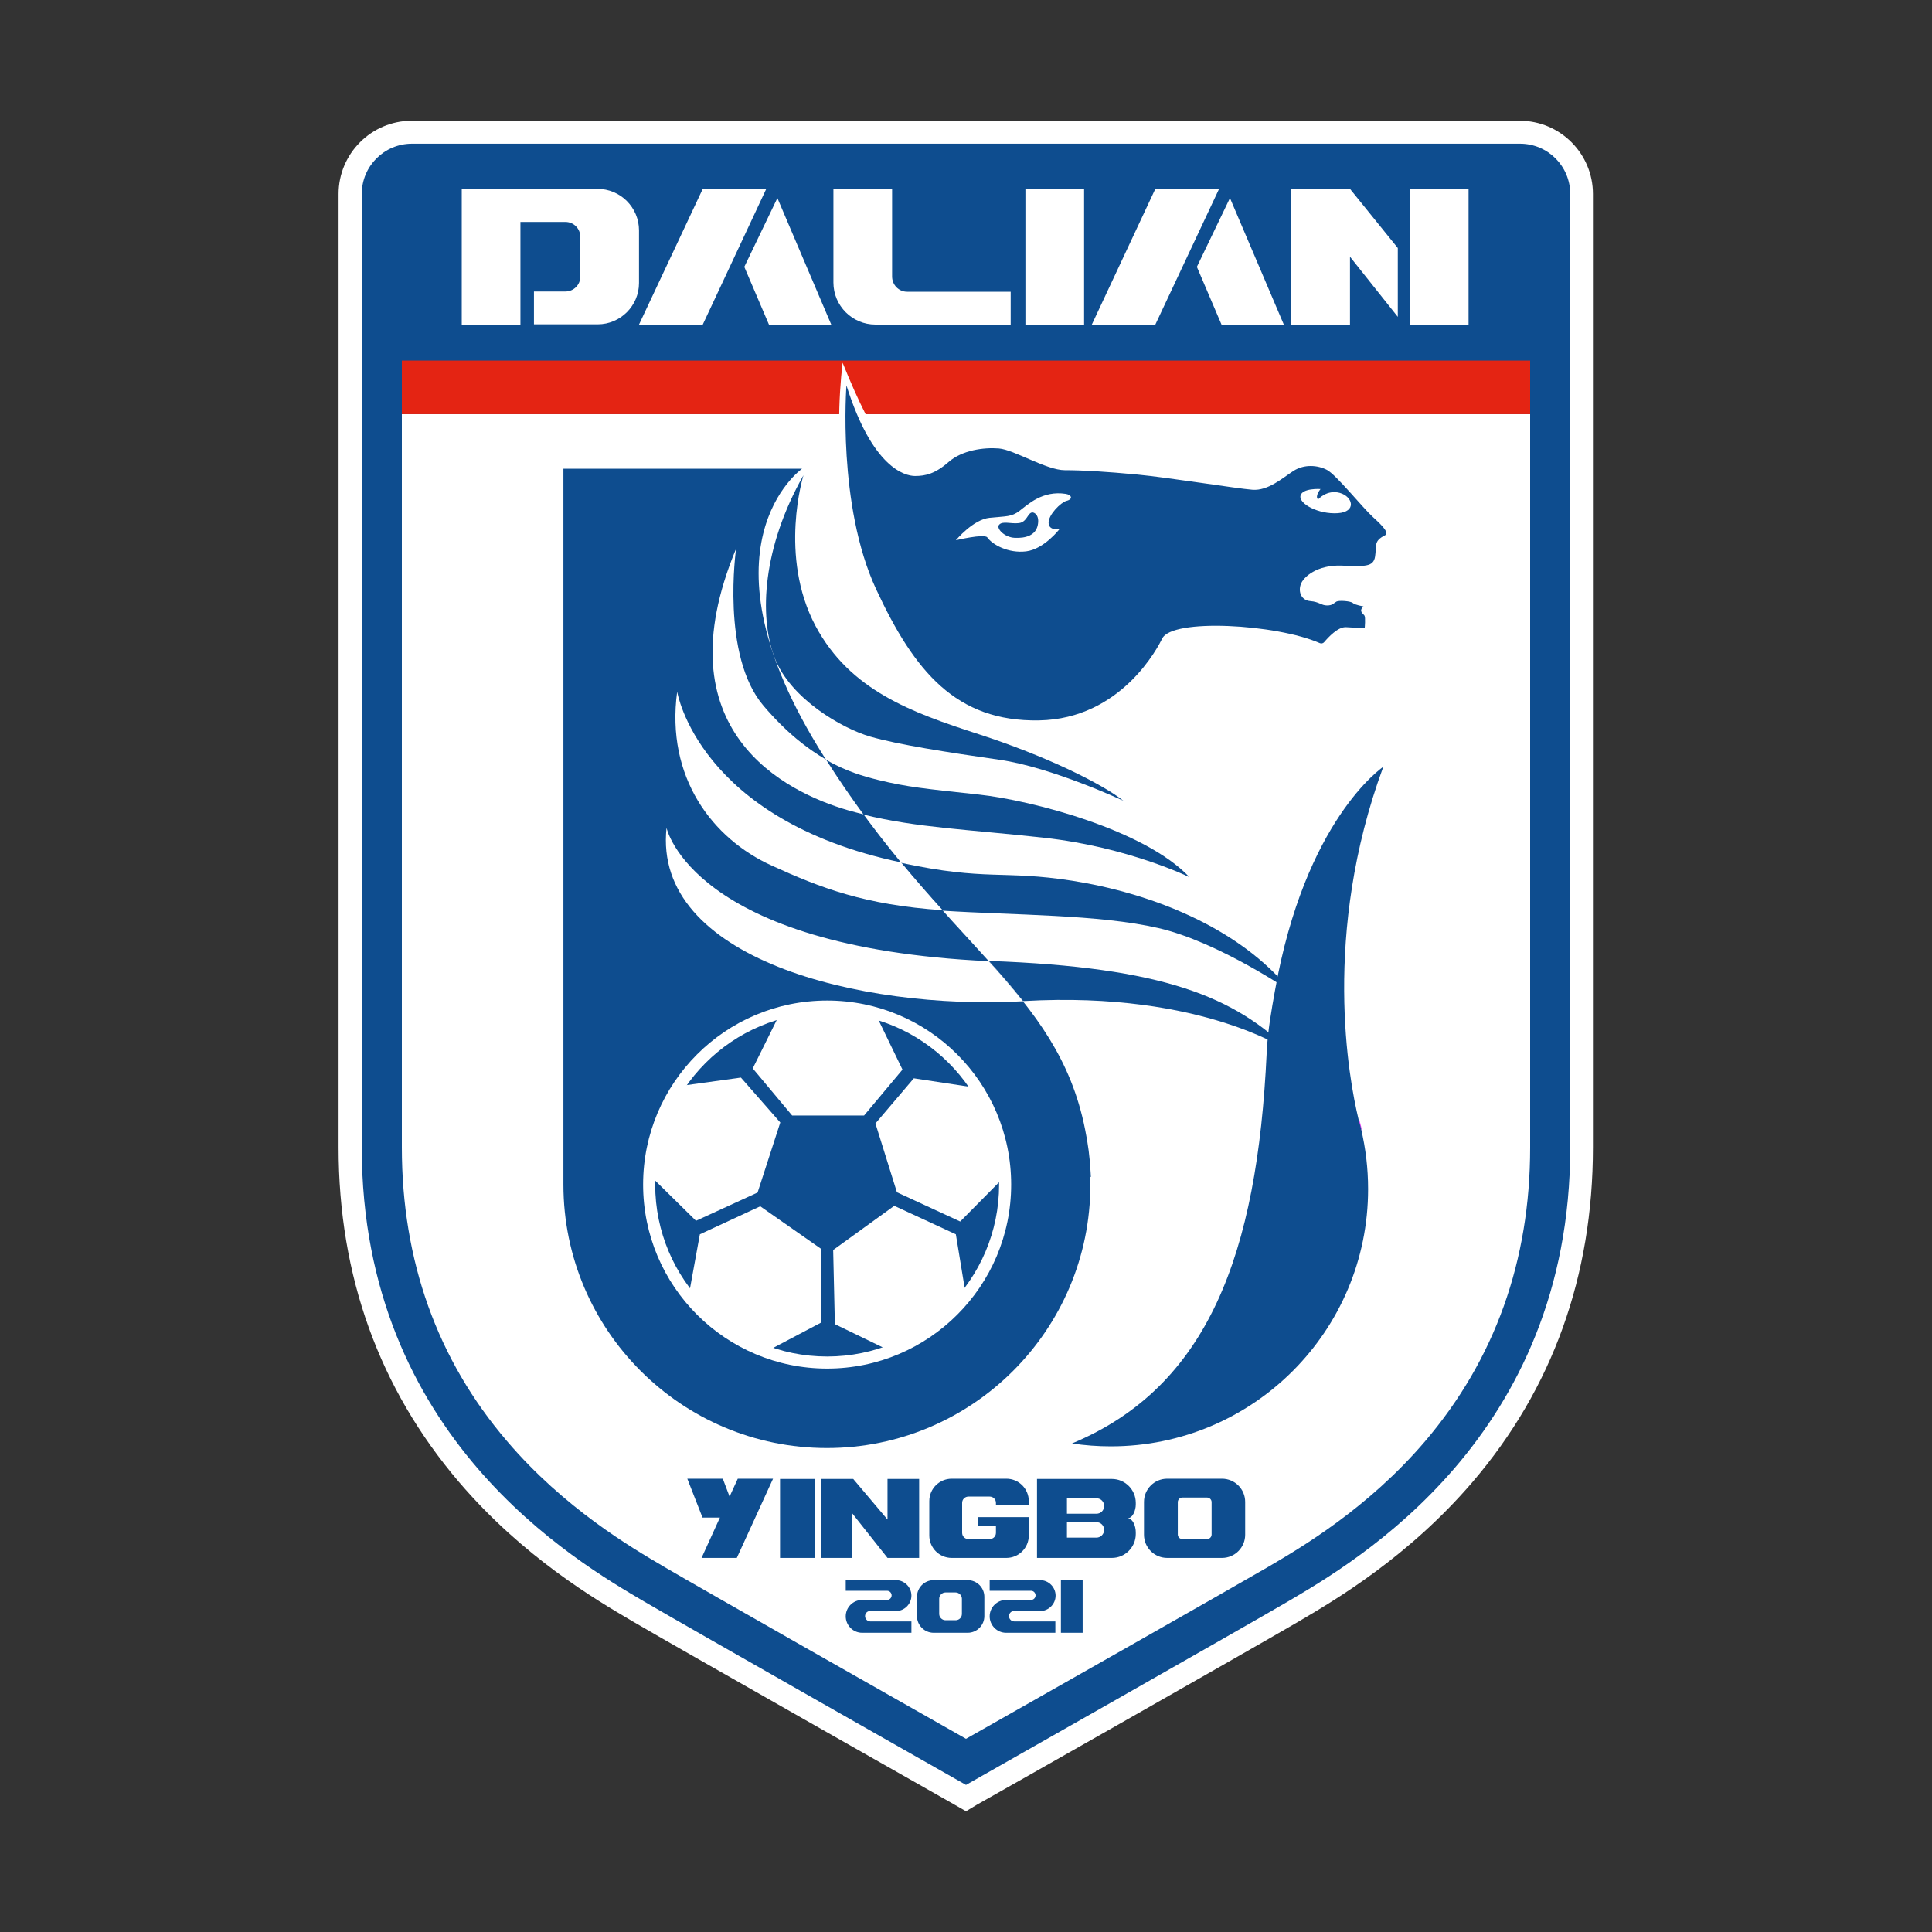 <?xml version="1.0" encoding="utf-8"?>
<!-- Generator: Adobe Illustrator 28.0.0, SVG Export Plug-In . SVG Version: 6.00 Build 0)  -->
<svg version="1.1" id="Layer_1" xmlns="http://www.w3.org/2000/svg" xmlns:xlink="http://www.w3.org/1999/xlink" x="0px" y="0px"
	 viewBox="0 0 800 800" style="enable-background:new 0 0 800 800;" xml:space="preserve">
<rect x="0" y="0" width="800" height="800" fill="#333333" stroke="none"/>
<style type="text/css">
	.st0{fill:#FFFFFF;}
	.st1{fill:#0E4D8F;}
	.st2{fill:#E42413;}
	.st3{fill:none;stroke:#EC4AFB;stroke-width:0.5;stroke-miterlimit:10;}
</style>
<g>
	<g>
		<path class="st0" d="M395.3,747.3c-4.7-2.7-115.6-65.5-133.3-75.9l-0.5-0.3c-14.6-8.6-44.9-26.3-71.5-57.5
			c-33-38.7-49.8-85.3-49.8-138.5V80.3c0-16.7,13.6-30.3,30.3-30.3h458.8c16.7,0,30.3,13.6,30.3,30.3v394.8
			c0,53.2-16.7,99.8-49.8,138.5c-26.6,31.1-56.9,48.9-71.5,57.5l-0.5,0.3c-17.7,10.4-128.6,73.3-133.3,75.9L400,750L395.3,747.3
			L395.3,747.3z"/>
		<path class="st1" d="M629.4,59.5H170.6c-11.5,0-20.8,9.3-20.8,20.8v394.8c0,120.1,88.8,171.5,117,188.1
			c17.9,10.5,133.2,75.9,133.2,75.9s115.3-65.4,133.2-75.9c28.2-16.6,117-68,117-188.1V80.3C650.2,68.8,640.9,59.5,629.4,59.5
			L629.4,59.5z"/>
		<path class="st0" d="M400,720c-26.7-15.1-110-62.4-124.8-71.1l-0.5-0.3c-13.3-7.8-41.1-24.1-64.8-51.9
			c-28.9-33.8-43.5-74.7-43.5-121.6V171.5h467.2v303.7c0,46.8-14.6,87.7-43.5,121.6c-23.7,27.8-51.5,44.1-64.8,51.9l-0.5,0.3
			C510,657.6,426.7,704.9,400,720L400,720z"/>
		<rect x="166.4" y="149.3" class="st2" width="467.2" height="22.2"/>
	</g>
	<g>
		<g>
			<g>
				<path class="st1" d="M451.7,487.3c0-0.6-0.1-1.2-0.1-1.8c-0.3-6.1-1.1-12.1-2.3-17.9c-11.5-57.8-58.5-76-108.2-154.5
					c-54.9-86.8-9-119-9-119h-98.8v296.4c0,60.3,48.9,109.1,109.1,109.1s109.1-48.9,109.1-109.1c0-1,0-2,0-3.1L451.7,487.3
					L451.7,487.3z"/>
				<path class="st3" d="M563.6,467.5c0-0.2-0.5-1.6-1.1-4.2C562.9,464.7,563.3,466.1,563.6,467.5z"/>
				<path class="st1" d="M563.6,467.5c1.9,8,2.9,16.3,2.9,24.9c0,58.8-47.7,106.5-106.5,106.5c-5.5,0-10.9-0.4-16.1-1.2v0
					c56.4-23.5,76.7-78.4,80.6-161.6c0.4-9.2,2-17.8,3.4-25.7c12.5-70.9,44.4-92.5,44.9-92.9c-25.6,69.4-14.2,129.6-10.3,145.8
					c0,0,0,0.1,0,0.1C563.2,465.9,563.6,467.3,563.6,467.5C563.6,467.5,563.6,467.5,563.6,467.5L563.6,467.5z"/>
				<path class="st1" d="M332.7,196.8c0,0-10.4,33.4,5,62.4c14.3,26.7,39.7,35.8,67.5,44.8s50.9,20.4,60,27.6c0,0-29.7-13.9-51.4-17
					c-21.7-3.1-42.1-6.3-53.5-9.6s-33.1-15.6-39.6-32.8S315.8,226.6,332.7,196.8L332.7,196.8z"/>
				<path class="st1" d="M432.3,346.9c34.7,3.8,60.2,16.3,60.2,16.3c-18.3-19.5-65.1-31.8-87.3-34.2s-29.5-3.1-41.4-6
					c-6.1-1.5-13.5-3.6-21.8-8.4c5.2,8.2,10.4,15.7,15.5,22.7C379.9,342.8,400.7,343.4,432.3,346.9L432.3,346.9z"/>
				<path class="st0" d="M316.2,292.3c-17.8-20.8-11.4-65.1-11.4-65.1c-31.3,75.4,20.5,100.8,46.3,108.3c2.2,0.6,4.3,1.2,6.4,1.7
					c-5.1-7-10.3-14.5-15.5-22.7C334.2,310,325.5,303.2,316.2,292.3L316.2,292.3z"/>
				<path class="st1" d="M479.7,384.3c24.8,5.7,54.9,26.3,54.9,26.3c-21.5-26.9-58.8-40.9-90.6-45.9c-28.8-4.5-35.4,0.2-70.8-7.4
					c5.9,7.1,11.6,13.7,17.2,19.8C419.9,379,454.9,378.6,479.7,384.3L479.7,384.3z"/>
				<path class="st0" d="M280.4,286.4c-4.8,35.6,14.7,60.9,39.1,72c20.4,9.3,38.5,16.3,70.8,18.5h0c-5.5-6.1-11.3-12.7-17.2-19.8
					c0,0,0,0,0,0C289,339.4,280.4,286.4,280.4,286.4L280.4,286.4z"/>
				<path class="st1" d="M534.6,435.8c-23.3-23-52.5-35.3-125.2-37.9h0c5.1,5.6,9.8,11.1,14.2,16.6c0.2,0,0.4,0,0.6,0
					C498.6,410.3,534.6,435.8,534.6,435.8L534.6,435.8z"/>
				<path class="st0" d="M276,342.8c-5.8,54,79.8,75.5,147.6,71.8c-4.4-5.5-9.1-11-14.2-16.6C286.4,392.3,276,342.8,276,342.8
					L276,342.8z"/>
			</g>
			<g>
				<path class="st0" d="M428.8,301.1c-35.4,0-54.8-23.8-68.5-55.9c-6.4-15-8.3-24.9-10.3-37.3c-3.6-22.4-2.8-43.1-1.1-57.7
					c13.8,34.2,22.6,43.2,30.2,44.3c3.8,0.5,7.2-0.9,12-5.1c6.5-5.8,16.2-6.4,20.1-6.4c0.9,0,1.9,0,2.8,0.1
					c3.3,0.2,7.8,2.2,12.6,4.2c5.1,2.2,10.9,4.7,14.5,4.7c6.9,0,15.6,0.5,30.2,1.8c7.1,0.6,18.8,2.3,29.1,3.8
					c8.1,1.2,15.7,2.3,18.5,2.5c0.2,0,0.4,0,0.6,0c4.1,0,8.4-3,12.1-5.6c0.9-0.7,1.8-1.3,2.7-1.8c2.5-1.6,5.5-2.5,8.7-2.5
					c2.8,0,5.6,0.7,8,1.9c2.6,1.4,6.6,5.8,12.5,12.3c2.8,3.2,5.5,6.1,7.1,7.5c4.6,4.1,6.9,6.7,6.5,9.3c-0.2,1.2-1,2.3-2.2,2.8
					c-2.1,1.1-2.1,1.4-2.2,3.6c0,0.8-0.1,1.9-0.3,3.1c-0.9,6.3-6.7,6.3-10.4,6.3c-1.3,0-2.7,0-4.4-0.1l-2.1-0.1c-0.2,0-0.4,0-0.6,0
					c-8.7,0-12.9,4.4-13.4,5.9c-0.3,0.9-0.3,1.9,0.1,2.5c0.1,0.2,0.4,0.7,1.5,0.7c2.4,0.2,3.9,0.8,5,1.3c0.8,0.3,1.2,0.5,1.7,0.5
					c0.8,0,0.9-0.1,1.4-0.5c0.3-0.2,0.6-0.5,1.1-0.8c0.5-0.3,1.4-0.7,3.5-0.7c1.4,0,4.8,0.1,6.4,1.5c0.5,0.2,1.9,0.6,3.1,0.8l5.3,1
					l-3.6,3.5c0.1,0.2,0.3,0.3,0.4,0.5c0.4,0.5,1.2,1.7,0.7,7.1l-0.3,2.5h-2.5c-0.1,0-3.3,0-7.8-0.3l-0.1,0c-1.2,0-3.9,1.6-6.9,5.2
					c-0.8,1-2,1.6-3.3,1.6c-0.6,0-1.2-0.1-1.8-0.4c-9.1-4-26.7-7-41.9-7c-14.9,0-19.3,2.7-19.8,3.8l-0.1,0.1
					c-2.9,5.8-19.1,34.7-53.4,35.3C429.8,301.1,429.3,301.1,428.8,301.1L428.8,301.1z M566.3,253.2L566.3,253.2z"/>
				<path class="st1" d="M350.5,159.6c0,0-3.9,49.6,12.3,84.4c15.8,34,33.1,54.9,67.4,54.3s49.5-30.8,51-33.8
					c3.8-8.6,47.4-6.1,65.3,1.8c0.6,0.3,1.4,0.1,1.8-0.4c1.7-2,5.8-6.5,9.2-6.2c4.5,0.3,7.6,0.3,7.6,0.3s0.4-4.3-0.1-5.1
					s-2.6-1.8-0.4-3.8c0,0-3.6-0.6-4.4-1.4s-5.7-1.2-6.8-0.6s-1.5,1.6-3.9,1.6s-3.2-1.5-6.9-1.8s-5.1-3.7-4-6.9s6.9-8.1,16.7-7.8
					s13.4,0.7,14.1-3.8s-0.7-6.3,4-8.7c2-0.9-0.7-3.8-4.9-7.6s-15.2-17.5-19-19.5s-9.4-2.5-13.9,0.4s-10.5,8.3-17,7.8
					s-34.9-5.1-47.7-6.3s-22.4-1.8-30-1.8s-21-8.5-27.3-9s-15.2,0.7-20.8,5.6s-9.6,5.8-13.9,5.8S361.2,193.6,350.5,159.6
					L350.5,159.6z"/>
				<path class="st0" d="M545.8,206.8c0,0,3.6-4.2,9-2.7s7.1,7.9-0.9,8.4s-16.1-3.9-15.4-7.2s8.3-2.8,8.3-2.8
					S544.3,205.5,545.8,206.8L545.8,206.8z"/>
				<path class="st0" d="M395.8,223.7c0,0,7.1-8.6,14-9.3s9-0.3,12.4-2.9s9.5-8.5,19.1-7c2.5,0.4,3.1,2.2,0.3,2.9
					c-2.3,0.6-7.5,5.7-7.4,9.1s4.5,2.6,4.5,2.6s-6.4,8.3-13.8,9.2c-7.4,0.9-14-2.8-16.1-5.8C407.5,220.9,395.8,223.7,395.8,223.7
					L395.8,223.7z"/>
				<path class="st1" d="M413.7,217.3c-1.3,1.4,2.1,5.2,6.5,5.4c4.5,0.2,8.6-1,9.5-5.2s-1.5-5.5-2.4-5.3c-1.8,0.3-2.1,4-5.4,4.4
					S415.1,215.6,413.7,217.3L413.7,217.3z"/>
			</g>
		</g>
		<g>
			<circle class="st0" cx="342.5" cy="490.5" r="76.2"/>
			<circle class="st1" cx="342.5" cy="490.5" r="71.2"/>
			<g>
				<polygon class="st0" points="323.1,419.4 311.7,442.4 328,461.9 357.8,461.9 373.7,442.9 361.8,418.3 338.8,416.2 				"/>
				<polygon class="st0" points="362.5,465.2 378.4,446.5 403.4,450.3 409.7,459.2 414.9,477.3 415.8,487.4 397.6,505.8 
					371.4,493.7 				"/>
				<polygon class="st0" points="345,517.6 370.3,499.3 395.8,511.1 400.1,537.3 387.1,549.4 369.2,559.7 345.7,548.3 				"/>
				<polygon class="st0" points="340.1,517.2 340.1,547.6 316.8,559.9 300.3,551.6 285.1,536.9 289.8,511.1 314.8,499.5 				"/>
				<polygon class="st0" points="323.1,464.8 306.8,446.2 280.8,449.8 273.7,462.6 269.4,479.3 268.5,486.1 288.2,505.5 
					313.7,493.8 				"/>
			</g>
		</g>
	</g>
	<g>
		<rect x="424.6" y="78.2" class="st0" width="24.3" height="56.2"/>
		<path class="st0" d="M369.4,114.5V78.2h-24.3V117c0,9.6,7.8,17.4,17.4,17.4h56v-13.6h-42.9C372.2,120.8,369.4,118,369.4,114.5
			L369.4,114.5z"/>
		<path class="st0" d="M191.2,78.2v56.2h24.3V91.9h18.6c3.5,0,6.2,2.8,6.2,6.2v16.4c0,3.5-2.8,6.2-6.2,6.2h-13v13.6h26.4
			c9.4,0,17.1-7.7,17.1-17.1V95.4c0-9.5-7.7-17.2-17.2-17.2L191.2,78.2L191.2,78.2z"/>
		<g>
			<rect x="583.8" y="78.2" class="st0" width="24.3" height="56.2"/>
			<polygon class="st0" points="534.7,78.2 534.7,134.4 559,134.4 559,106.3 578.8,131.2 578.8,102.7 559,78.2 			"/>
		</g>
		<g>
			<polygon class="st0" points="291,78.2 264.6,134.4 291,134.4 317.3,78.2 			"/>
			<polygon class="st0" points="321.9,82 308.2,110.5 318.4,134.4 344.2,134.4 			"/>
		</g>
		<g>
			<polygon class="st0" points="478.4,78.2 452.1,134.4 478.4,134.4 504.8,78.2 			"/>
			<polygon class="st0" points="509.3,82 495.6,110.5 505.8,134.4 531.6,134.4 			"/>
		</g>
	</g>
	<g>
		<polygon class="st1" points="305.5,612.3 302.1,619.7 299.3,612.3 284.6,612.3 290.9,628.4 298.1,628.4 290.5,645.1 305.1,645.1 
			320.1,612.3 		"/>
		<rect x="323" y="612.4" class="st1" width="14.3" height="32.7"/>
		<polygon class="st1" points="367.5,612.4 367.5,629.2 353.3,612.4 352.7,612.4 340.1,612.4 340.1,645.1 352.7,645.1 352.7,626.4 
			367.5,645.1 370.1,645.1 380.6,645.1 380.6,612.4 		"/>
		<path class="st1" d="M404.8,628.2v3.6h7.6v2.9c0,1.5-1.2,2.6-2.6,2.6H401c-1.5,0-2.6-1.2-2.6-2.6v-12.4c0-1.5,1.2-2.6,2.6-2.6h8.8
			c1.5,0,2.6,1.2,2.6,2.6v1H426v-1.7c0-5.1-4.1-9.3-9.3-9.3h-22.6c-5.1,0-9.3,4.1-9.3,9.3v14.2c0,5.1,4.1,9.3,9.3,9.3h22.6
			c5.1,0,9.3-4.1,9.3-9.3v-7.6H404.8z"/>
		<path class="st1" d="M466.8,628.7L466.8,628.7c2.4,0,3.5,3.4,3.5,5.8v0.7c0,5.4-4.4,9.9-9.9,9.9h-31v-32.7h31
			c5.4,0,9.9,4.4,9.9,9.9v0.7C470.3,625.3,469.1,628.7,466.8,628.7z M457.2,623.6L457.2,623.6c0-1.8-1.4-3.2-3.2-3.2h-12.2v6.4H454
			C455.8,626.8,457.2,625.4,457.2,623.6z M457.2,633.5L457.2,633.5c0-1.8-1.4-3.2-3.2-3.2h-12.2v6.4H454
			C455.8,636.7,457.2,635.2,457.2,633.5z"/>
		<path class="st1" d="M506,645.1h-22.7c-5.3,0-9.6-4.3-9.6-9.6v-13.6c0-5.3,4.3-9.6,9.6-9.6H506c5.3,0,9.6,4.3,9.6,9.6v13.6
			C515.6,640.8,511.3,645.1,506,645.1z M501.7,635.4V622c0-1.1-0.9-1.9-1.9-1.9h-10.2c-1.1,0-1.9,0.9-1.9,1.9v13.4
			c0,1.1,0.9,1.9,1.9,1.9h10.2C500.8,637.3,501.7,636.5,501.7,635.4z"/>
		<path class="st1" d="M400.7,676.1h-14.1c-3.8,0-6.9-3.1-6.9-6.9v-8c0-3.8,3.1-6.9,6.9-6.9h14.1c3.8,0,6.9,3.1,6.9,6.9v8
			C407.6,673,404.5,676.1,400.7,676.1z M398.3,668.3V662c0-1.4-1.2-2.6-2.6-2.6h-4.2c-1.4,0-2.6,1.2-2.6,2.6v6.3
			c0,1.4,1.2,2.6,2.6,2.6h4.2C397.1,670.9,398.3,669.8,398.3,668.3z"/>
		<path class="st1" d="M358.2,669.2L358.2,669.2c0,1.2,1,2.2,2.2,2.2h17v4.7H357c-3.8,0-6.8-3.1-6.8-6.8l0,0c0-3.8,3.1-6.8,6.8-6.8
			h10.3c1,0,1.9-0.8,1.9-1.9l0,0c0-1-0.8-1.9-1.9-1.9h-17.1v-4.4H371c3.5,0,6.4,2.9,6.4,6.4l0,0c0,3.5-2.9,6.4-6.4,6.4h-10.6
			C359.2,667,358.2,668,358.2,669.2L358.2,669.2z"/>
		<path class="st1" d="M417.8,669.2L417.8,669.2c0,1.2,1,2.2,2.2,2.2h17v4.7h-20.4c-3.8,0-6.8-3.1-6.8-6.8l0,0
			c0-3.8,3.1-6.8,6.8-6.8h10.3c1,0,1.9-0.8,1.9-1.9l0,0c0-1-0.8-1.9-1.9-1.9h-17.1v-4.4h20.9c3.5,0,6.4,2.9,6.4,6.4l0,0
			c0,3.5-2.9,6.4-6.4,6.4H420C418.8,667,417.8,668,417.8,669.2L417.8,669.2z"/>
		<rect x="439.3" y="654.3" class="st1" width="9" height="21.8"/>
	</g>
</g>
</svg>
